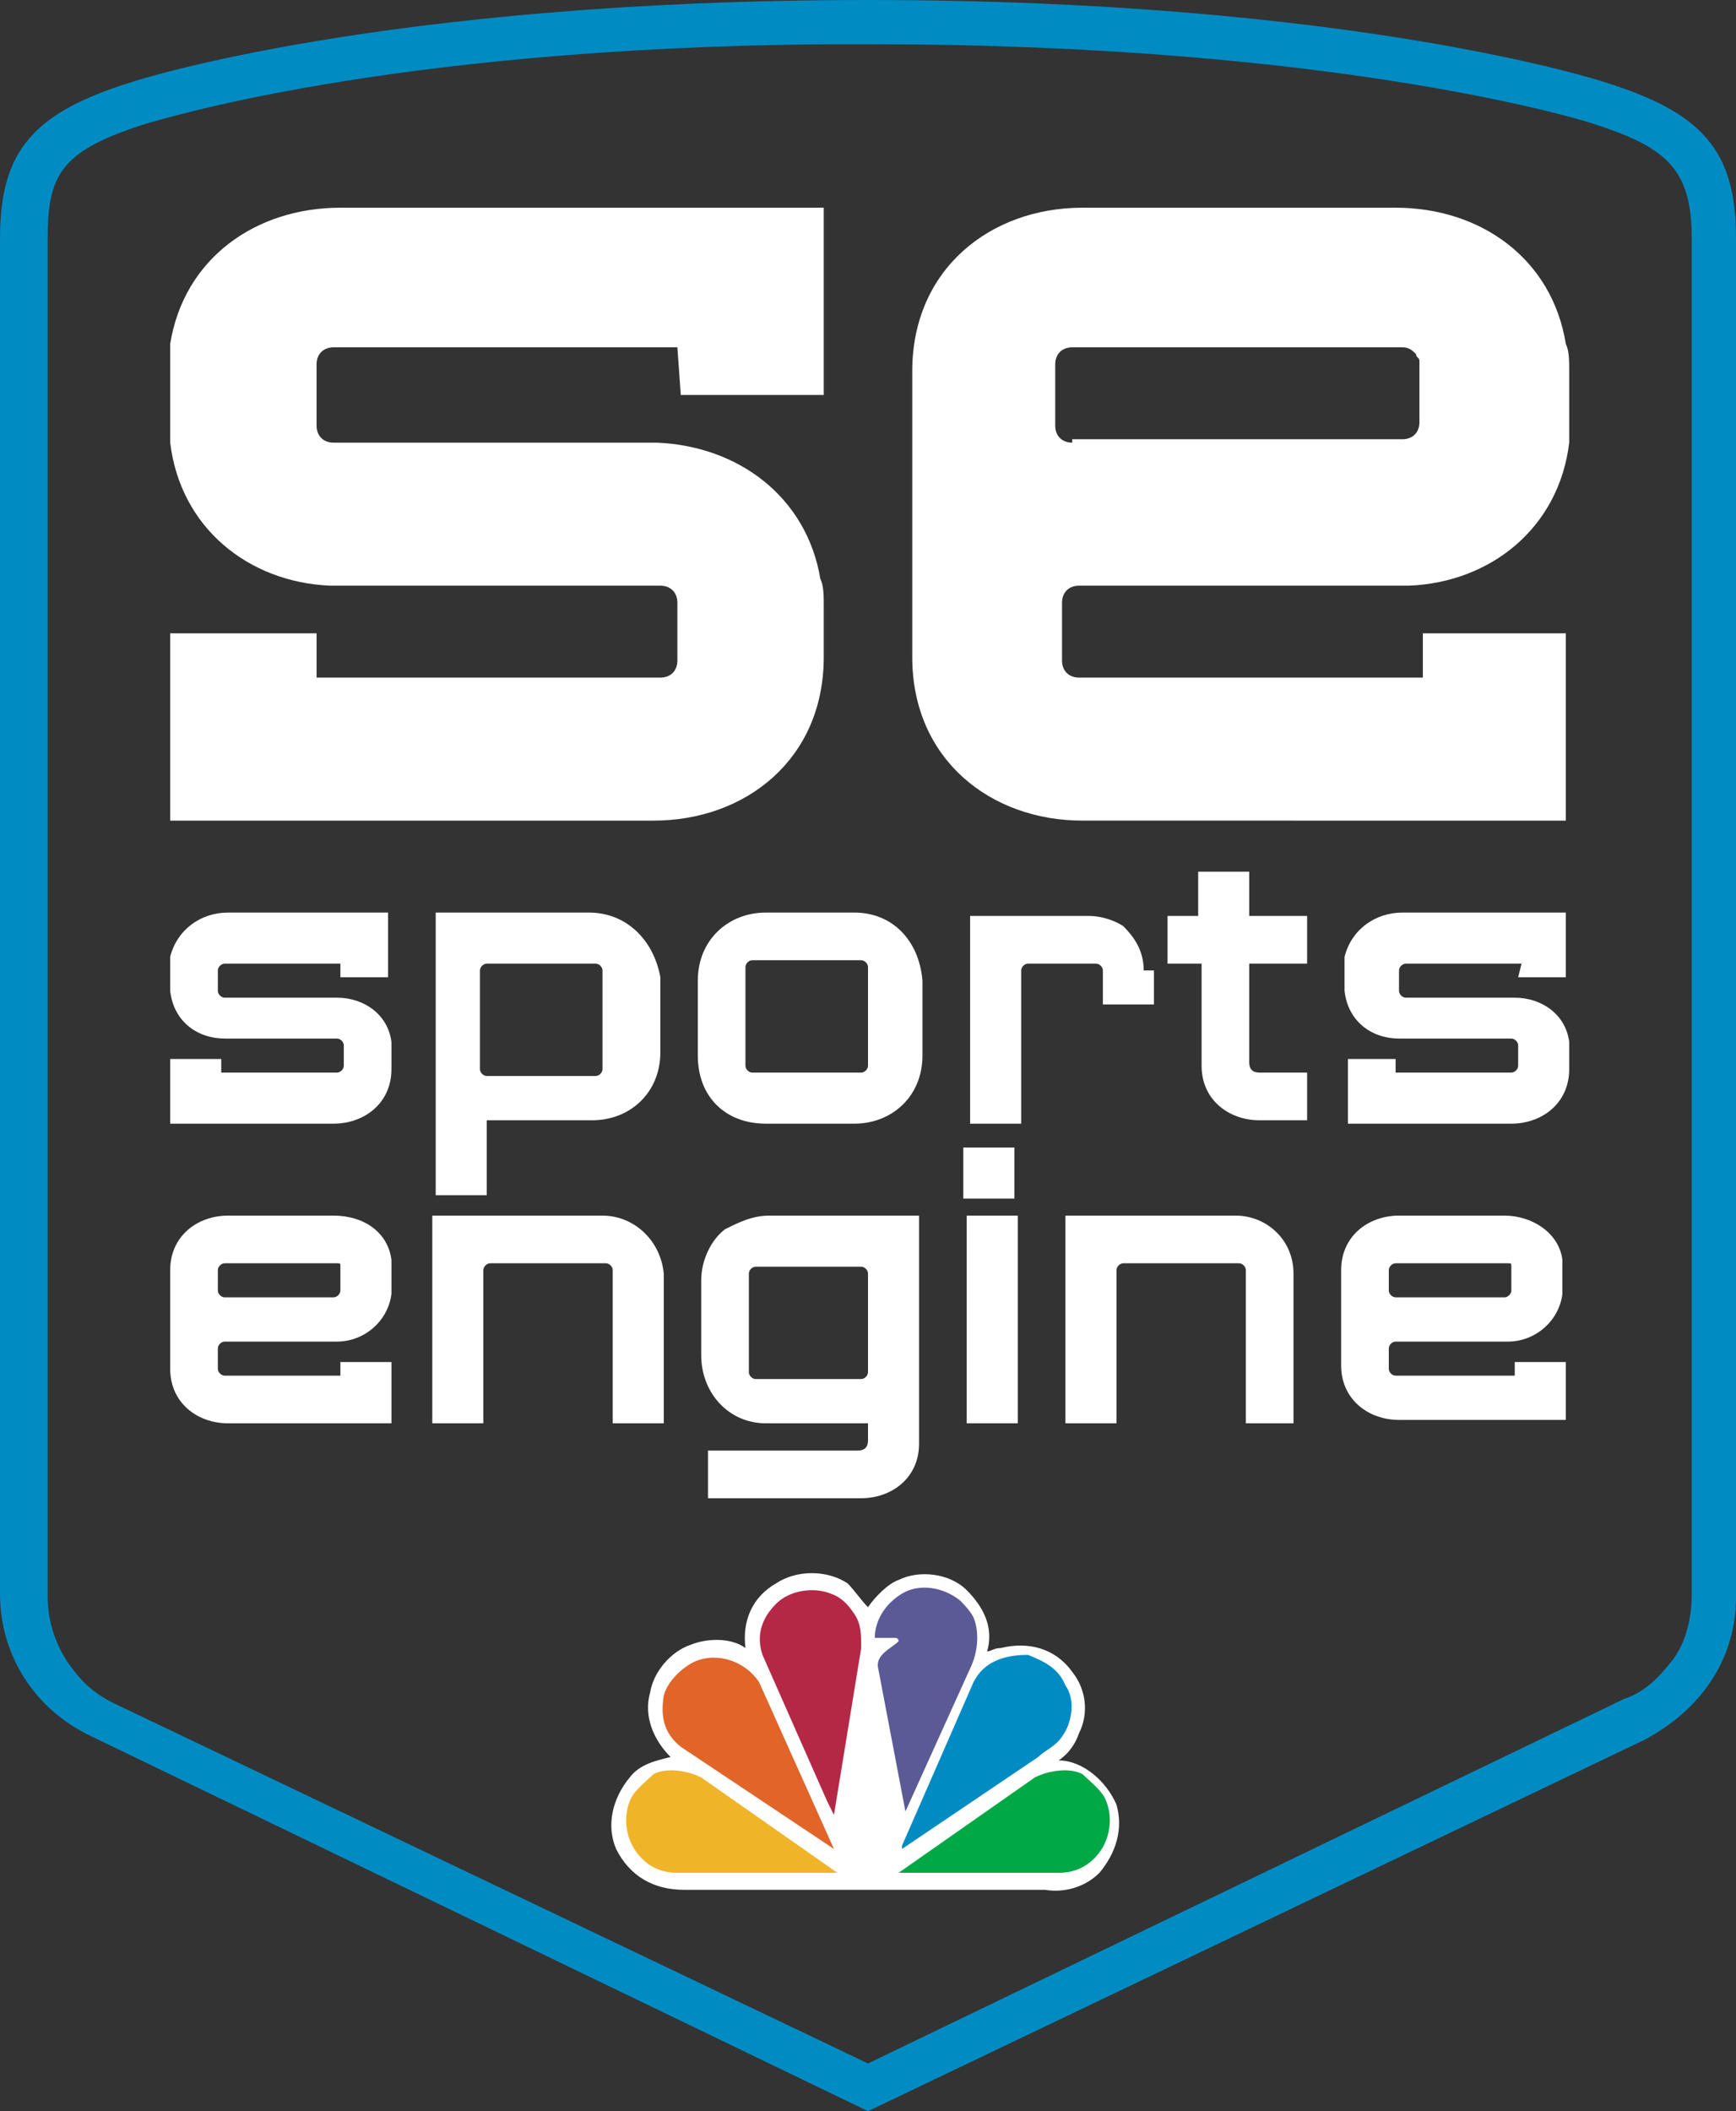 <?xml version="1.0" encoding="utf-8"?>
<!-- Generator: Adobe Illustrator 19.2.0, SVG Export Plug-In . SVG Version: 6.00 Build 0)  -->
<svg version="1.1" id="Layer_1" xmlns="http://www.w3.org/2000/svg" xmlns:xlink="http://www.w3.org/1999/xlink" x="0px" y="0px"
	 width="51px" height="62px" viewBox="0 0 51 62" style="enable-background:new 0 0 51 62;" xml:space="preserve">
<rect x="0" y="0" width="51" height="62" fill="#333333" stroke="none"/>
<style type="text/css">
	.st0{fill:#FFFFFF;}
	.st1{fill:#5A5A96;}
	.st2{fill:#B42846;}
	.st3{fill:#008CC3;}
	.st4{fill:#E16428;}
	.st5{fill:#00A846;}
	.st6{fill:#F0B428;}
</style>
<g>
	<g>
		<g>
			<path class="st0" d="M20,11.6h4.2V6.1h0H10c-2.5,0-4.6,1.5-5,4C5,10.4,5,10.7,5,10.9c0,0,0,1.9,0,2.1c0.3,2.5,2.3,4.1,4.7,4.2
				l0,0c0.1,0,0.2,0,0.3,0l9.4,0c0.3,0,0.5,0.2,0.5,0.5v1.7c0,0.3-0.2,0.5-0.5,0.5l-10.1,0v-1.3H5v5.5h14.2c2.7,0,5-1.8,5-4.8l0,0
				v-1.5c0-0.3,0-0.6-0.1-0.8c-0.4-2.4-2.4-3.9-4.8-4H9.8c-0.3,0-0.5-0.2-0.5-0.5v-1.8c0-0.3,0.2-0.5,0.5-0.5h10.1L20,11.6L20,11.6z
				"/>
			<g>
				<polygon class="st0" points="26.8,18.7 26.8,18.7 26.8,10.9 				"/>
				<polygon class="st0" points="26.8,18.7 26.8,19.3 26.8,18.7 				"/>
				<path class="st0" d="M41.8,19.9l-10.1,0c-0.3,0-0.5-0.2-0.5-0.5v-1.7c0-0.3,0.2-0.5,0.5-0.5l9.4,0c0.1,0,0.2,0,0.3,0l0,0
					c2.4-0.1,4.4-1.7,4.7-4.2c0-0.2,0-2.1,0-2.1c0-0.3,0-0.6-0.1-0.8c-0.4-2.5-2.5-4-5-4h-9.2c-2.7,0-5,1.8-5,4.8l0,7.8h0v0.6l0,0
					c0,3,2.3,4.8,5,4.8H46v-5.5h-4.2V19.9z M31.5,13c-0.3,0-0.5-0.2-0.5-0.5v-1.8c0-0.3,0.2-0.5,0.5-0.5h9.7c0.2,0,0.3,0.1,0.4,0.2
					c0,0.1,0.1,0.1,0.1,0.2v1.8c0,0.3-0.2,0.5-0.5,0.5H31.5z"/>
			</g>
		</g>
		<g>
			<g>
				<path class="st0" d="M17.3,26.8h-4.5v8.3h1.5v-2.2h3.1c1.1,0,2-0.8,2-2v-2.2C19.2,27.6,18.4,26.8,17.3,26.8z M17.7,31.4
					c0,0.1-0.1,0.2-0.2,0.2h-3.2c-0.1,0-0.2-0.1-0.2-0.2v-2.9c0-0.1,0.1-0.2,0.2-0.2h3.2c0.1,0,0.2,0.1,0.2,0.2V31.4z"/>
			</g>
			<g>
				<path class="st0" d="M25.1,26.8h-2.6c-1.1,0-2,0.8-2,2V31c0,1.2,0.8,2,2,2h2.6c1.1,0,2-0.8,2-2v-2.2
					C27,27.6,26.2,26.8,25.1,26.8z M25.5,31.3c0,0.1-0.1,0.2-0.2,0.2h-3.2c-0.1,0-0.2-0.1-0.2-0.2v-2.9c0-0.1,0.1-0.2,0.2-0.2h3.2
					c0.1,0,0.2,0.1,0.2,0.2V31.3z"/>
			</g>
			<path class="st0" d="M34.3,28.3v-1.4h0.9v-1.3h1.5v1.3h1.7v1.4h-1.7v2.9c0,0.2,0.1,0.3,0.3,0.3h1.4v1.4H37
				c-0.9,0-1.7-0.6-1.7-1.6v-3H34.3z"/>
			<g>
				<path class="st0" d="M33.6,28.5c0-0.6-0.3-1-0.6-1.3c-0.3-0.2-0.7-0.3-1-0.3l-3.5,0v6.1h1.5l0-4.5c0-0.1,0.1-0.2,0.2-0.2h2
					c0.1,0,0.2,0.1,0.2,0.2v1h1.5V28.5z"/>
			</g>
			<path class="st0" d="M10,28.7h1.4v-1.9h0H6.7c-0.8,0-1.5,0.5-1.7,1.3c0,0.1,0,0.2,0,0.3c0,0,0,0.6,0,0.7c0.1,0.9,0.8,1.4,1.6,1.4
				l0,0c0,0,0.1,0,0.1,0l3.2,0c0.1,0,0.2,0.1,0.2,0.2v0.6c0,0.1-0.1,0.2-0.2,0.2l-3.4,0v-0.4H5v1.9h4.8c0.9,0,1.7-0.6,1.7-1.6l0,0
				v-0.5c0-0.1,0-0.2,0-0.3c-0.1-0.8-0.8-1.3-1.6-1.3H6.6c-0.1,0-0.2-0.1-0.2-0.2v-0.6c0-0.1,0.1-0.2,0.2-0.2H10L10,28.7L10,28.7z"
				/>
			<path class="st0" d="M44.6,28.7H46v-1.9h0h-4.8c-0.8,0-1.5,0.5-1.7,1.3c0,0.1,0,0.2,0,0.3c0,0,0,0.6,0,0.7
				c0.1,0.9,0.8,1.4,1.6,1.4l0,0c0,0,0.1,0,0.1,0l3.2,0c0.1,0,0.2,0.1,0.2,0.2v0.6c0,0.1-0.1,0.2-0.2,0.2l-3.4,0v-0.4h-1.4v1.9h4.8
				c0.9,0,1.7-0.6,1.7-1.6l0,0v-0.5c0-0.1,0-0.2,0-0.3c-0.1-0.8-0.8-1.3-1.6-1.3h-3.2c-0.1,0-0.2-0.1-0.2-0.2v-0.6
				c0-0.1,0.1-0.2,0.2-0.2h3.4L44.6,28.7L44.6,28.7z"/>
		</g>
		<g>
			<g>
				<polygon class="st0" points="39.4,40 39.4,40 39.4,37.4 				"/>
				<polygon class="st0" points="39.4,40 39.4,40.2 39.4,40 				"/>
				<path class="st0" d="M44.5,40.4l-3.5,0c-0.1,0-0.2-0.1-0.2-0.2v-0.6c0-0.1,0.1-0.2,0.2-0.2l3.2,0c0,0,0.1,0,0.1,0l0,0
					c0.8,0,1.5-0.6,1.6-1.4c0-0.1,0-0.7,0-0.7c0-0.1,0-0.2,0-0.3c-0.1-0.8-0.9-1.3-1.7-1.3h-3.1c-0.9,0-1.7,0.6-1.7,1.6l0,2.6h0v0.2
					l0,0c0,1,0.8,1.6,1.7,1.6H46V40h-1.5V40.4z M41,38.1c-0.1,0-0.2-0.1-0.2-0.2v-0.6c0-0.1,0.1-0.2,0.2-0.2h3.3
					c0.1,0,0.1,0,0.1,0.1c0,0,0,0,0,0.1v0.6c0,0.1-0.1,0.2-0.2,0.2H41z"/>
			</g>
			<g>
				<polygon class="st0" points="5,40 5,40 5,37.4 				"/>
				<polygon class="st0" points="5,40 5,40.2 5,40 				"/>
				<path class="st0" d="M10,40.4l-3.4,0c-0.1,0-0.2-0.1-0.2-0.2v-0.6c0-0.1,0.1-0.2,0.2-0.2l3.2,0c0,0,0.1,0,0.1,0l0,0
					c0.8,0,1.5-0.6,1.6-1.4c0-0.1,0-0.7,0-0.7c0-0.1,0-0.2,0-0.3c-0.1-0.8-0.8-1.3-1.7-1.3H6.7c-0.9,0-1.7,0.6-1.7,1.6L5,40h0v0.2
					l0,0c0,1,0.8,1.6,1.7,1.6h4.8V40H10V40.4z M6.6,38.1c-0.1,0-0.2-0.1-0.2-0.2v-0.6c0-0.1,0.1-0.2,0.2-0.2h3.3
					c0.1,0,0.1,0,0.1,0.1c0,0,0,0,0,0.1v0.6c0,0.1-0.1,0.2-0.2,0.2H6.6z"/>
			</g>
			<g>
				<path class="st0" d="M27,35.7l-4.4,0c-0.5,0-0.9,0.2-1.3,0.4c-0.4,0.3-0.7,0.9-0.7,1.5v2.2c0,1.1,0.8,2,1.9,2l3,0v0.5
					c0,0.2-0.1,0.3-0.3,0.3l-4.4,0V44l4.5,0c0.9,0,1.7-0.6,1.7-1.6L27,35.7z M25.5,40.3c0,0.1-0.1,0.2-0.2,0.2l-3.1,0
					c-0.1,0-0.2-0.1-0.2-0.2v-2.9c0-0.1,0.1-0.2,0.2-0.2l3.1,0c0.1,0,0.2,0.1,0.2,0.2V40.3z"/>
			</g>
			<path class="st0" d="M29.8,33.7v1.5h-1.5v-1.5H29.8z M28.4,35.7h1.5l0,6.1h-1.5L28.4,35.7z"/>
			<g>
				<polygon class="st0" points="17.5,37.2 17.5,37.2 17.5,37.2 				"/>
			</g>
			<g>
				<polygon class="st0" points="36.2,37.2 36.2,37.2 36.2,37.2 				"/>
				<path class="st0" d="M36.3,35.7h-5v6.1h1.5l0-4.5c0-0.1,0.1-0.2,0.2-0.2h3.4c0.1,0,0.2,0.1,0.2,0.2l0,4.5H38v-4.4
					C38,36.4,37.2,35.7,36.3,35.7z"/>
			</g>
			<g>
				<polygon class="st0" points="17.7,37.2 17.7,37.2 17.7,37.2 				"/>
				<path class="st0" d="M17.7,35.7h-5v6.1h1.5l0-4.5c0-0.1,0.1-0.2,0.2-0.2h3.4c0.1,0,0.2,0.1,0.2,0.2l0,4.5h1.5v-4.4
					C19.4,36.4,18.6,35.7,17.7,35.7z"/>
			</g>
		</g>
	</g>
	<g>
		<path class="st0" d="M25.5,47.2c0.2-0.3,0.6-0.7,0.9-0.8c0.6-0.3,1.5-0.2,2,0.3c0.5,0.5,0.8,1.1,0.6,1.8c0.1,0,0.2-0.1,0.4-0.1
			c0.8-0.2,1.6,0,2.1,0.7c0.4,0.5,0.5,1.2,0.2,1.8c-0.1,0.3-0.3,0.6-0.6,0.8l0,0c0.7,0,1.4,0.6,1.7,1.3c0.2,0.7,0,1.4-0.5,2
			c-0.4,0.4-1,0.6-1.6,0.5H20.1c-0.9,0-1.6-0.4-2-1.2c-0.3-0.7-0.1-1.5,0.4-2.1c0.3-0.4,0.8-0.5,1.2-0.6c-0.5-0.5-0.8-1.2-0.6-1.9
			c0.1-0.6,0.6-1.2,1.2-1.4c0.5-0.2,1.2-0.2,1.6,0.1l0,0c-0.1-0.8,0.2-1.5,0.9-1.9c0.6-0.4,1.5-0.4,2.1,0
			C25.1,46.7,25.3,47,25.5,47.2"/>
		<path class="st1" d="M28.6,47.5c0.2,0.5,0.1,1.1-0.1,1.5l-1.9,4.2l0,0L25.8,49c-0.1-0.4,0.4-0.6,0.6-0.8c0-0.1-0.1-0.1-0.1-0.1
			l-0.6,0l0,0c0-0.5,0.3-1,0.8-1.3c0.5-0.3,1.2-0.2,1.7,0.2C28.3,47.1,28.5,47.3,28.6,47.5"/>
		<path class="st2" d="M25.1,47.4c0.2,0.3,0.2,0.6,0.2,1l-0.8,4.9c0,0,0,0,0,0l-0.2-0.4l-1.9-4.3c-0.2-0.6,0-1.1,0.4-1.5
			c0.4-0.4,1.1-0.5,1.6-0.3C24.7,46.9,24.9,47.1,25.1,47.4"/>
		<path class="st3" d="M31.3,49.5c0.3,0.4,0.2,1.1-0.1,1.5c-0.2,0.3-0.5,0.4-0.7,0.6l-4,2.7h0l0-0.1l2.1-4.8
			c0.3-0.6,0.9-0.8,1.6-0.8C30.7,48.8,31.1,49,31.3,49.5"/>
		<path class="st4" d="M22.3,49.4l2.2,4.9h0L20,51.3c-0.5-0.4-0.6-0.9-0.5-1.5c0.1-0.4,0.5-0.8,0.9-1C21.1,48.5,21.9,48.8,22.3,49.4
			"/>
		<path class="st5" d="M32.5,52.9c0.2,0.5,0.1,1.1-0.2,1.5C32,54.8,31.6,55,31.1,55l-4.7,0l4-2.8c0.4-0.2,1-0.3,1.4-0.1
			C32,52.3,32.4,52.6,32.5,52.9"/>
		<path class="st6" d="M18.5,52.9c-0.2,0.5-0.1,1.1,0.2,1.5c0.3,0.4,0.7,0.6,1.2,0.6l4.7,0l-4-2.8c-0.4-0.2-1-0.3-1.4-0.1
			C19,52.3,18.6,52.6,18.5,52.9"/>
	</g>
	<path class="st3" d="M47.1,2.4c0,0-7.3-2.4-21.6-2.4C11.2,0,3.9,2.4,3.9,2.4C1,3.3,0,4.4,0,7v38v1.8c0,1.8,1,3.4,2.7,4.2L25.5,62
		l22.8-10.9c1.7-0.9,2.7-2.4,2.7-4.2V45V7C51,4.4,50,3.3,47.1,2.4z M47.7,49.9L25.5,60.6L3.3,50c-0.4-0.2-0.8-0.5-1.1-0.9
		c-0.5-0.6-0.8-1.4-0.8-2.2V45V7c0-1.9,0.4-2.6,3-3.4c0.1,0,6.8-2.2,19.9-2.3c0.4,0,0.8,0,1.3,0c13.9,0,21.1,2.3,21.1,2.3
		c2.2,0.7,3,1.3,3,3.4v38v1.8c0,0.8-0.2,1.5-0.6,2C48.7,49.3,48.3,49.7,47.7,49.9z"/>
</g>
</svg>
